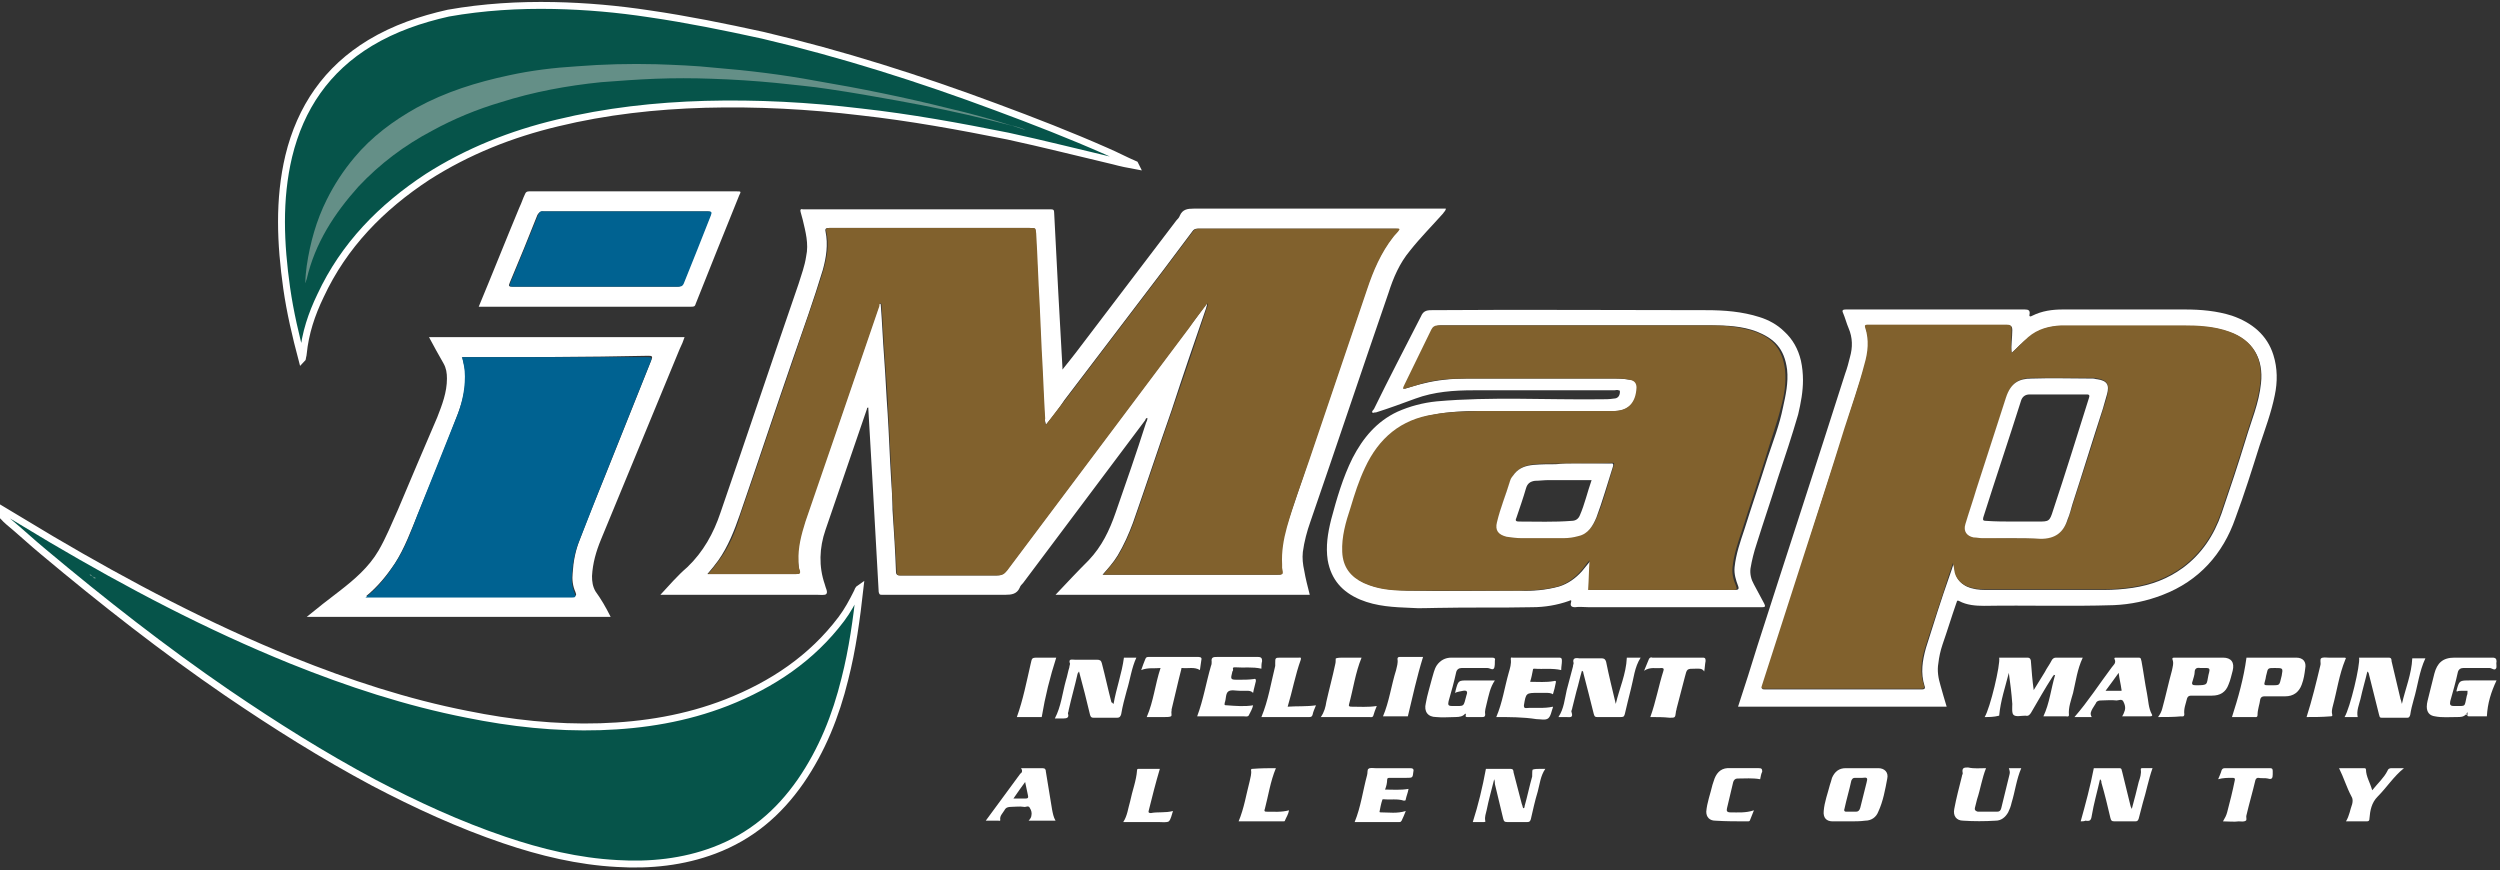 <?xml version="1.0" encoding="UTF-8"?> <svg xmlns="http://www.w3.org/2000/svg" xmlns:xlink="http://www.w3.org/1999/xlink" version="1.1" id="IMAPLOGO_xA0_Image_1_" x="0px" y="0px" viewBox="0 0 361.9 126" style="enable-background:new 0 0 361.9 126;" xml:space="preserve"><rect x="0" y="0" width="361.9" height="126" fill="#333333" stroke="none"/> <style type="text/css"> .st0{fill:#06544A;stroke:#FFFFFF;stroke-miterlimit:10;} .st1{fill:#FFFFFF;} .st2{fill:#201B17;} .st3{fill:#231E1B;} .st4{fill:#648F87;} .st5{fill:#81612D;} .st6{fill:#5F4825;} .st7{fill:#006291;} .st8{fill:#FEFEFE;} </style> <path class="st0" d="M0,73.6c2.5,1.5,5,3,7.5,4.5c11.2,6.6,22.6,12.6,34.7,17.5c8.2,3.3,16.7,6.1,25.4,7.8c6.4,1.3,12.8,2,19.3,1.8 c6.3-0.2,12.4-1.2,18.3-3.5c6.6-2.6,12.3-6.4,16.6-12.1c0.9-1.2,1.6-2.5,2.3-3.9c0.1-0.2,0.1-0.4,0.4-0.6c-0.5,4.5-1.1,8.9-2.2,13.2 c-1.3,5.3-3.3,10.3-6.4,14.8c-3.2,4.6-7.2,8-12.5,10c-4.5,1.7-9.3,2.2-14.1,1.9c-5.6-0.3-11-1.6-16.3-3.4 c-6.5-2.2-12.8-5.1-18.9-8.3c-7.3-3.9-14.3-8.3-21.2-13c-9.2-6.3-18-13.2-26.6-20.4c-1.7-1.4-3.4-3-5.1-4.4 c-0.5-0.4-0.8-0.9-1.3-1.2C0,74.2,0,73.9,0,73.6z"></path> <path class="st0" d="M164.4,24c-1.1-0.2-2.1-0.4-3.2-0.7c-5.1-1.2-10.2-2.5-15.3-3.6c-7-1.4-14.1-2.7-21.3-3.5 c-7.5-0.9-15-1.3-22.5-1.1c-7.2,0.2-14.4,1-21.4,2.7c-6.7,1.6-13,4.1-18.8,7.8c-6.7,4.4-12.1,9.9-15.5,17.2 c-1.3,2.7-2.2,5.4-2.5,8.4c0,0.2-0.1,0.4-0.1,0.6c0,0.1,0,0.1-0.1,0.2c-0.9-3.4-1.7-6.8-2.2-10.3c-0.9-6.4-1.2-12.8,0.3-19.1 c1.7-7,5.5-12.6,11.8-16.4c3.5-2.1,7.3-3.4,11.3-4.3C70,1,75.1,0.7,80.2,0.8C84.9,0.9,89.4,1.3,94,2c5.5,0.8,10.9,1.9,16.4,3.1 c11.5,2.7,22.8,6.3,33.8,10.4c5.4,2,10.8,4.1,16,6.4c1.4,0.6,2.7,1.3,4.1,1.9C164.4,24,164.4,24,164.4,24z"></path> <path class="st1" d="M189.6,86.1c-12.3,0-24.5,0-36.8,0c1.6-1.7,3.2-3.4,4.8-5c1.9-2,3-4.3,3.9-6.9c1.5-4.3,3-8.6,4.4-13 c0.1-0.2,0.2-0.4,0.2-0.7c-0.2,0-0.3,0.2-0.3,0.3c-5.9,7.9-11.8,15.7-17.7,23.6c-0.2,0.2-0.4,0.4-0.5,0.7c-0.4,0.9-1.2,1-2,1 c-4.9,0-9.9,0-14.8,0c-1.1,0-2.1,0-3.2,0c-0.3,0-0.3-0.1-0.4-0.4c-0.3-5.4-0.6-10.7-0.9-16.1c-0.2-3.5-0.4-6.9-0.6-10.4 c0-0.1,0-0.1,0-0.2c-0.2,0-0.2,0.1-0.2,0.2c-2,5.8-4,11.7-6,17.5c-0.9,2.6-1,5.3-0.1,7.9c0.1,0.5,0.5,1.1,0.2,1.4 c-0.2,0.2-0.9,0.1-1.4,0.1c-4.9,0-9.7,0-14.6,0c-2.4,0-4.9,0-7.3,0c-0.2,0-0.4,0-0.7,0c1.3-1.4,2.5-2.8,3.9-4 c2.3-2.2,3.8-4.9,4.8-7.9c3.8-11,7.5-22.1,11.3-33.1c0.4-1.3,0.9-2.6,1.1-4c0.4-1.8-0.1-3.6-0.5-5.3c-0.1-0.4-0.2-0.7-0.3-1.1 c-0.1-0.3,0-0.5,0.3-0.4c0.1,0,0.3,0,0.4,0c10.7,0,21.5,0,32.2,0c1.1,0,2.2,0,3.3,0c0.4,0,0.5,0.1,0.5,0.5c0.2,3.9,0.4,7.7,0.6,11.6 c0.2,3.6,0.4,7.2,0.6,10.8c0,0.1,0,0.1,0,0.3c0.7-0.9,1.3-1.6,1.9-2.4c4.9-6.4,9.7-12.8,14.6-19.2c0.2-0.2,0.4-0.4,0.5-0.7 c0.4-0.9,1.1-1,2-1c12.1,0,24.2,0,36.4,0h0.1c0,0.3-0.3,0.5-0.4,0.7c-1.6,1.8-3.3,3.5-4.8,5.4c-1.5,1.8-2.4,3.9-3.1,6.1 c-3.8,11-7.5,22.1-11.3,33.1c-0.5,1.4-0.9,2.9-1.1,4.4c-0.1,0.9,0,1.8,0.2,2.7C189,83.8,189.3,84.9,189.6,86.1z M151.4,61.5 c-0.1-0.4-0.1-0.6-0.2-0.9c-0.2-3.3-0.3-6.6-0.5-9.9c-0.1-2.2-0.2-4.5-0.3-6.7c-0.2-3.4-0.3-6.8-0.5-10.2c0-0.8,0-0.8-0.9-0.8 c-7.9,0-15.8,0-23.8,0c-1.7,0-3.5,0-5.2,0c-0.4,0-0.6,0.1-0.5,0.5c0.4,1.9,0.1,3.8-0.4,5.6c-1.3,4.3-2.8,8.5-4.3,12.8 c-2.6,7.5-5.1,15.1-7.7,22.6c-0.8,2.3-1.7,4.6-3.1,6.6c-0.5,0.7-1,1.3-1.6,2c2.9,0,5.7,0,8.5,0c1.4,0,2.9,0,4.3,0 c0.4,0,0.6,0,0.5-0.5s-0.1-0.9-0.2-1.4c-0.1-2,0.4-3.9,1-5.7c1.4-4.3,2.9-8.5,4.4-12.8c2.1-6.1,4.2-12.3,6.3-18.4 c0-0.1,0-0.3,0.2-0.4c0,0.1,0.1,0.1,0.1,0.2c0.2,2.6,0.3,5.2,0.5,7.8c0.2,2.7,0.3,5.3,0.5,8c0.2,3.2,0.3,6.3,0.5,9.5 c0.1,1.5,0.2,2.9,0.2,4.4c0.2,3,0.4,5.9,0.5,8.9c0,0.5,0.2,0.6,0.6,0.6c4.7,0,9.4,0,14,0c0.6,0,1-0.2,1.4-0.7 c2.7-3.6,5.4-7.2,8.1-10.8c6.1-8.1,12.2-16.3,18.3-24.4c0.9-1.1,1.7-2.3,2.6-3.5c0.1,0.3-0.1,0.5-0.1,0.7c-1.7,4.9-3.4,9.9-5,14.8 c-1.9,5.4-3.7,10.9-5.6,16.3c-0.6,1.6-1.3,3.2-2.2,4.7c-0.6,1-1.4,1.9-2.2,2.8c8.4,0,16.7,0,25.1,0c1,0,0.9,0,0.8-1 c0-0.2,0-0.3,0-0.5c-0.1-1.9,0.2-3.7,0.7-5.4c1-3.2,2.2-6.4,3.2-9.6c2.8-8.3,5.6-16.5,8.4-24.8c0.9-2.7,2-5.3,3.8-7.6 c0.3-0.4,0.7-0.7,0.9-1.1c-0.2-0.1-0.4-0.1-0.5-0.1c-9.5,0-19.1,0-28.6,0c-0.4,0-0.6,0.1-0.8,0.4c-1.4,1.9-2.8,3.7-4.2,5.6 c-4.8,6.3-9.5,12.5-14.3,18.8C153.3,59.1,152.4,60.3,151.4,61.5z"></path> <path class="st1" d="M198.7,59.8c-0.2-0.3,0.1-0.4,0.2-0.6c2.2-4.5,4.5-8.9,6.8-13.4c0.3-0.7,0.7-0.9,1.5-0.9 c13.3-0.1,26.6,0,39.8,0c2.6,0,5.2,0.2,7.7,1c1.3,0.4,2.6,1.1,3.6,2.1c1.2,1.1,2,2.5,2.4,4.2c0.2,0.9,0.3,1.9,0.3,2.8 c0,1.7-0.3,3.3-0.7,5c-0.9,3.1-1.9,6.1-2.9,9.1c-1,3.2-2.1,6.4-3.1,9.6c-0.4,1.2-0.7,2.4-0.9,3.6c-0.1,0.8,0.1,1.6,0.5,2.3 c0.5,0.9,1,1.9,1.5,2.8c0.2,0.4,0.1,0.5-0.3,0.5c-1.4,0-2.8,0-4.1,0c-7,0-14,0-21,0c-0.7,0-1.4-0.1-2,0c-0.5,0-0.7-0.2-0.6-0.6 c0.1-0.4,0.1-0.5-0.3-0.3c-1.7,0.6-3.5,0.9-5.3,0.9c-4.6,0.1-9.1,0-13.7,0.1c-1.3,0-2.6,0.1-3.8,0c-2.5-0.1-5-0.2-7.4-1.2 c-2.6-1.1-4.2-2.9-4.7-5.7c-0.3-2,0-3.9,0.5-5.9c0.8-3,1.7-6.1,3.1-8.9c1.5-2.9,3.5-5.3,6.5-6.7c1.8-0.8,3.7-1.3,5.7-1.5 c7.9-0.7,15.9-0.2,23.8-0.3c0.6,0,1.2,0,1.8-0.1c0.6,0,0.9-0.4,0.9-1c0-0.2-0.1-0.2-0.2-0.2c-0.2-0.1-0.4,0-0.6,0 c-6.8,0-13.6,0-20.4,0c-2.8,0-5.7,0.2-8.4,1.2c-1.9,0.7-3.8,1.4-5.7,2C199.1,59.7,198.9,59.7,198.7,59.8L198.7,59.8z M203.3,56.3 c0.9-0.3,1.9-0.6,2.8-0.8c2-0.5,4.1-0.7,6.2-0.7c7.2,0,14.4,0,21.7,0c0.7,0,1.5,0.1,2.2,0.2c0.6,0.1,1,0.6,0.9,1.1 c-0.2,2.2-1.3,3.4-3.4,3.4c-6.6,0-13.2,0-19.7,0c-2.1,0-4.2,0.1-6.3,0.5c-4.7,0.8-7.9,3.4-9.9,7.7c-0.9,1.9-1.4,3.8-2.1,5.8 c-0.7,2.1-1.3,4.2-1.2,6.4c0.1,2.1,1.1,3.6,3.1,4.5c1.9,0.9,4,1,6.1,1.1c5.2,0.1,10.3,0,15.5,0c0.3,0,0.5,0,0.8,0 c1.9,0.1,3.9-0.1,5.7-0.6c1.3-0.4,2.4-1.2,3.3-2.2c0.4-0.5,0.8-1,1.3-1.6c-0.1,1.5-0.2,2.9-0.2,4.2c-0.1,0.1-0.1,0.1,0,0.1 c7,0,14.1,0,21.1,0c0.4,0,0.6-0.1,0.4-0.6c-0.3-0.8-0.6-1.7-0.5-2.7c0.2-1.9,0.8-3.6,1.4-5.4c1.1-3.5,2.3-7,3.4-10.5 c0.8-2.4,1.7-4.7,2.2-7.2c0.4-1.8,0.8-3.6,0.6-5.5c-0.4-3.1-1.9-4.5-4.4-5.5c-2.1-0.8-4.3-0.9-6.5-0.9c-13.1,0-26.2,0-39.3,0 c-0.5,0-0.8,0.2-1,0.6c-1.3,2.7-2.6,5.3-3.9,8C203.4,55.9,203.2,56.1,203.3,56.3L203.3,56.3L203.3,56.3L203.3,56.3z"></path> <path class="st1" d="M281.8,102.3c-10.1,0-20.1,0-30.2,0c1-3,1.9-5.9,2.8-8.8c4.2-13.1,8.5-26.2,12.7-39.4c0.3-0.8,0.5-1.6,0.7-2.4 c0.4-1.4,0.4-2.8-0.2-4.2c-0.3-0.7-0.5-1.5-0.8-2.2c-0.2-0.4,0-0.5,0.4-0.5c1.6,0,3.1,0,4.7,0c7.1,0,14.2,0,21.2,0 c0.5,0,0.8,0.1,0.7,0.7c-0.1,0.3,0.1,0.4,0.4,0.2c1.4-0.7,2.9-0.9,4.4-0.9c5.9,0,11.8,0,17.7,0c2.3,0,4.6,0.2,6.8,0.9 c2.9,1,5.1,2.8,6,5.7c0.6,1.9,0.6,3.9,0.2,5.8c-0.5,2.5-1.4,4.9-2.2,7.3c-1.1,3.5-2.2,7-3.5,10.5c-1.8,5.2-5.3,9.1-10.5,11.1 c-2.3,0.9-4.7,1.4-7.1,1.5c-6.3,0.2-12.5,0-18.8,0.1c-1.2,0-2.5-0.1-3.6-0.7c-0.4-0.2-0.3,0.2-0.4,0.3c-0.7,2-1.3,4-2,6 c-0.3,0.9-0.5,1.8-0.6,2.7c-0.2,1.1,0,2.2,0.3,3.2C281.2,100.3,281.5,101.3,281.8,102.3z M291.2,51.1c-0.1-1.2,0.1-2.2,0.1-3.3 c0-0.6-0.2-0.7-0.7-0.7c-6.6,0-13.3,0-19.9,0c-0.1,0-0.2,0-0.3,0c-0.3,0-0.4,0.1-0.3,0.4c0.6,1.8,0.4,3.6-0.1,5.3 c-0.9,3.1-2,6.2-2.9,9.3c-2.1,6.5-4.2,12.9-6.2,19.4c-1.9,5.9-3.8,11.8-5.7,17.7c-0.2,0.6-0.2,0.6,0.5,0.6c3.7,0,7.4,0,11.2,0 c3.7,0,7.4,0,11.2,0c0.3,0,0.7,0,0.5-0.5c-0.6-1.9-0.3-3.7,0.2-5.5c1.1-3.5,2.2-7,3.4-10.4c0.2-0.6,0.4-1.1,0.6-1.8 c0.1,0.4,0.1,0.7,0.2,1c0.2,1.1,0.7,1.8,1.7,2.3c0.9,0.4,1.8,0.5,2.7,0.5c5.7,0,11.4,0,17.2,0c1.4,0,2.7-0.1,4.1-0.3 c2.7-0.4,5.1-1.3,7.3-2.9c2.7-2,4.5-4.7,5.6-7.9c1.2-3.5,2.4-7.1,3.5-10.7c0.8-2.7,1.9-5.2,2.2-8.1c0.4-3.6-1.2-6.2-4.5-7.4 c-2.2-0.8-4.5-0.9-6.8-0.9c-5.8,0-11.6,0-17.5,0c-1.8,0-3.4,0.5-4.8,1.7C292.7,49.5,292,50.4,291.2,51.1z"></path> <path class="st1" d="M88.4,89.3c-14.7,0-29.3,0-44,0c1.6-1.3,3.1-2.5,4.7-3.7c2.2-1.7,4.3-3.5,5.7-5.9c1.1-1.9,1.9-3.9,2.8-5.9 c1.9-4.5,3.8-9,5.7-13.4c0.7-1.8,1.4-3.6,1.4-5.6c0-0.8-0.1-1.5-0.5-2.2c-0.7-1.2-1.4-2.5-2.1-3.8c12.4,0,24.6,0,37,0 c-0.2,0.6-0.4,1.1-0.7,1.7c-3.8,9.2-7.6,18.4-11.4,27.6c-0.7,1.7-1.2,3.4-1.3,5.3c0,0.8,0.1,1.5,0.5,2.2 C87,86.7,87.7,87.9,88.4,89.3z M66.9,51.7C66.8,51.7,66.8,51.7,66.9,51.7C66.8,51.7,66.8,51.7,66.9,51.7c0.2,0.9,0.5,1.7,0.5,2.6 c0,2.1-0.5,4.1-1.3,6.1c-1.8,4.7-3.7,9.4-5.6,14c-1,2.4-1.9,4.9-3.3,7.1c-1.2,1.8-2.5,3.4-4.2,4.8c0.3,0,0.5,0,0.7,0 c6.3,0,12.6,0,18.8,0c3.5,0,6.9,0,10.4,0c0.5,0,0.6-0.1,0.4-0.6c-0.4-0.9-0.5-1.8-0.4-2.8c0.1-1.6,0.4-3.2,1-4.7 c1.2-3.2,2.5-6.4,3.8-9.6c2.2-5.5,4.4-11,6.6-16.5c0.2-0.5,0.1-0.6-0.4-0.6C84.8,51.7,75.8,51.7,66.9,51.7z"></path> <path class="st1" d="M69.3,44.4c2-4.8,3.9-9.6,5.9-14.4c0.3-0.6,0.5-1.3,0.8-1.9c0.1-0.3,0.3-0.4,0.6-0.4c0.7,0,1.5,0,2.2,0 c9.3,0,18.6,0,27.8,0c0.7,0,0.7,0,0.4,0.6c-2.1,5.2-4.2,10.4-6.3,15.7c-0.1,0.4-0.3,0.4-0.7,0.4c-8.6,0-17.2,0-25.9,0 C72.7,44.4,71,44.4,69.3,44.4z M86.1,41.5c4,0,7.9,0,11.9,0c0.4,0,0.7-0.1,0.9-0.5c1.3-3.3,2.6-6.6,3.9-9.8c0.2-0.5,0.1-0.6-0.4-0.6 c-7.9,0-15.8,0-23.8,0c-0.4,0-0.6,0.2-0.8,0.5c-1.3,3.3-2.6,6.5-4,9.8c-0.2,0.5-0.2,0.6,0.4,0.6C78.3,41.5,82.2,41.5,86.1,41.5z"></path> <path class="st1" d="M287.3,103.8c0.8-1.3,2.3-7.6,2.1-8.6c1.4,0,2.7,0,4.1,0c0.4,0,0.5,0.3,0.5,0.6c0.1,1.3,0.2,2.7,0.4,4.1 c0.6-1,1.1-1.8,1.6-2.6c0.3-0.6,0.7-1.1,1-1.7c0.1-0.2,0.3-0.4,0.6-0.4c1.3,0,2.6,0,3.9,0c-0.8,1.7-1,3.4-1.4,5.1 c-0.3,1.1-0.7,2.1-0.6,3.2c0,0.3-0.3,0.2-0.4,0.2c-1.1,0-2.2,0-3.3,0c0.9-1.9,1.1-4,1.7-6c-0.3,0-0.3,0.2-0.4,0.3 c-1.1,1.7-2.1,3.5-3.1,5.2c-0.2,0.3-0.4,0.5-0.8,0.4c-0.6,0-1.4,0.2-1.7-0.1c-0.3-0.2-0.2-1.1-0.2-1.6c-0.1-1.5-0.3-3-0.5-4.5 c-0.5,2-1.2,4-1.4,6.2C288.6,103.8,288,103.8,287.3,103.8z M297.3,97.7C297.3,97.7,297.3,97.6,297.3,97.7 C297.4,97.6,297.3,97.6,297.3,97.7C297.3,97.6,297.3,97.6,297.3,97.7L297.3,97.7z"></path> <path class="st1" d="M357,103.4c-0.4,0.4-0.8,0.4-1.3,0.4c-1.1,0-2.2,0.1-3.2-0.1c-0.8-0.1-1.2-0.6-1.2-1.4c0-0.6,0.2-1.1,0.3-1.6 c0.3-1.1,0.5-2.1,0.8-3.2c0.4-1.5,1.2-2.3,2.9-2.3c1.8,0,3.6,0,5.5,0c0.5,0,0.6,0.2,0.6,0.6c-0.1,0.3,0.1,0.8-0.1,1 c-0.2,0.3-0.6-0.1-0.9-0.1c-1.3,0-2.5,0-3.8,0c-0.4,0-0.7,0.2-0.8,0.6c-0.3,1.4-0.7,2.8-1.1,4.2c-0.1,0.5,0,0.7,0.5,0.7 c1.9,0,1.5,0.2,1.9-1.5c0.1-0.2,0.1-0.4,0.1-0.7c-0.3,0-0.6,0-0.8,0c-0.3,0-0.5,0-0.7,0.1c-0.1,0-0.1,0-0.1-0.1 c0.4-1.5,0.4-1.5,2-1.5c1.3,0,2.5,0,3.8,0c-0.8,1.7-1.3,3.3-1.4,5.2c-0.8,0-1.6,0-2.5,0c-0.2,0-0.4,0-0.3-0.3c0-0.1,0-0.2,0-0.3 C357,103.3,357,103.4,357,103.4z"></path> <path class="st1" d="M210.6,100.3c0.1-0.2,0.1-0.2,0.1-0.3c0.4-1.5,0.4-1.5,1.8-1.5c1.3,0,2.6,0,3.9,0c-0.7,1-0.9,2.2-1.2,3.4 c-0.1,0.5-0.3,1-0.2,1.5c0,0.3-0.1,0.4-0.4,0.4c-0.7,0-1.5,0-2.2,0c-0.5,0,0-0.4-0.3-0.5c-0.3,0.4-0.8,0.5-1.4,0.5 c-0.9,0-1.9,0.1-2.8,0c-1.2,0-1.8-0.8-1.5-2c0.2-1.2,0.6-2.4,0.9-3.6c0.2-0.6,0.3-1.3,0.7-1.9c0.5-0.7,1.2-1.1,2.1-1.1 c2,0,3.9,0,5.9,0c0.3,0,0.5,0.1,0.4,0.4c0,0.4,0,0.8-0.1,1.1c-0.2,0.4-0.6,0-1,0c-1.2,0-2.4,0-3.7,0c-0.4,0-0.7,0.2-0.8,0.6 c-0.3,1.4-0.7,2.8-1.1,4.2c-0.1,0.5-0.1,0.7,0.5,0.7c1.9,0,1.6,0.2,2.1-1.6c0.2-0.5,0-0.7-0.5-0.6 C211.4,100.1,211.1,100.1,210.6,100.3z"></path> <path class="st1" d="M161.2,101.9c0.4-2.3,1.2-4.4,1.5-6.7c0.5,0,1.2,0,1.8,0c-0.7,1.5-0.9,3.2-1.4,4.8c-0.3,1.1-0.6,2.2-0.8,3.4 c-0.1,0.3-0.2,0.5-0.6,0.5c-1.1,0-2.3,0-3.4,0c-0.3,0-0.4-0.1-0.5-0.4c-0.5-2.1-1-4.1-1.6-6.3c-0.1,0.1-0.1,0.2-0.2,0.3 c-0.4,1.8-0.9,3.5-1.3,5.3c0,0.2-0.1,0.3-0.1,0.5c0.2,0.6-0.2,0.7-0.6,0.7c-0.4,0-0.9,0-1.3,0c0.9-1.7,1.1-3.7,1.6-5.5 c0.2-0.6,0.3-1.3,0.5-1.9c0-0.2,0.1-0.4,0.1-0.5c-0.3-0.8,0.3-0.6,0.7-0.6c1.1,0,2.1,0,3.2,0c0.4,0,0.6,0.1,0.7,0.5 c0.5,1.9,0.9,3.8,1.4,5.7C161,101.6,161,101.8,161.2,101.9z"></path> <path class="st1" d="M233.9,101.9c0.5-2.2,1.5-4.3,1.6-6.7c0.6,0,1.3,0,2,0c-0.9,1.4-1,3-1.4,4.5c-0.3,1.2-0.6,2.4-0.9,3.7 c-0.1,0.4-0.3,0.4-0.6,0.4c-1.1,0-2.3,0-3.4,0c-0.4,0-0.4-0.2-0.5-0.5c-0.5-2-1-4-1.5-5.9c0-0.1,0-0.2-0.2-0.3c-0.3,1-0.5,2-0.8,3 c-0.2,0.8-0.4,1.6-0.6,2.4c0,0.2-0.2,0.4-0.1,0.6c0.3,0.9-0.3,0.7-0.8,0.7c-0.4,0-0.8,0-1.1,0c0.8-1.2,0.9-2.6,1.2-3.9 c0.3-1.1,0.6-2.3,0.9-3.4c0-0.2,0.1-0.4,0.1-0.5c-0.2-0.7,0.2-0.8,0.8-0.7c1.1,0,2.2,0,3.2,0c0.5,0,0.6,0.2,0.7,0.5 C232.9,97.8,233.4,99.8,233.9,101.9z"></path> <path class="st1" d="M339.4,103.8c0.8-1.3,2.3-7.6,2.1-8.6c1.4,0,2.9,0,4.3,0c0.4,0,0.4,0.3,0.4,0.5c0.4,1.8,0.9,3.7,1.3,5.5 c0.1,0.2,0.1,0.4,0.2,0.7c0.5-2.2,1.4-4.3,1.5-6.6c0.6,0,1.2,0,1.9,0c-0.9,1.9-1.1,4-1.7,6c-0.2,0.7-0.4,1.5-0.5,2.2 c-0.1,0.3-0.2,0.4-0.4,0.4c-1.2,0-2.4,0-3.7,0c-0.4,0-0.3-0.2-0.4-0.4c-0.5-2-1-4-1.5-6c0-0.1-0.1-0.2-0.2-0.3c-0.3,1.3-0.7,2.6-1,4 c-0.2,0.8-0.6,1.7-0.4,2.6"></path> <path class="st1" d="M312.4,103.8c0.3-0.4,0.5-0.8,0.6-1.2c0.5-1.8,0.9-3.7,1.4-5.5c0.1-0.5,0.3-1.1,0.1-1.6 c-0.1-0.3,0.1-0.3,0.3-0.3c2.3,0,4.6,0,7,0c1.2,0,1.7,0.7,1.4,1.9c-0.2,0.7-0.3,1.3-0.6,2c-0.4,1.1-1.2,1.6-2.4,1.6c-1,0-2,0-3,0 c-0.3,0-0.5,0.1-0.6,0.4c-0.2,0.8-0.5,1.5-0.4,2.3c0,0.4-0.3,0.3-0.5,0.3C314.7,103.8,313.6,103.8,312.4,103.8z M318.8,96.7 c-0.1,0-0.2,0-0.3,0c-0.5-0.1-0.8,0.1-0.8,0.6c0,0.4-0.2,0.9-0.3,1.3c-0.2,0.5,0,0.6,0.5,0.6c1.8,0,1.5-0.1,1.8-1.5 C320,96.6,319.9,96.7,318.8,96.7z"></path> <path class="st1" d="M325.2,95.2c2.3,0,4.8,0,7.2,0c1,0,1.5,0.6,1.3,1.6c-0.1,0.8-0.2,1.5-0.5,2.3c-0.4,1.1-1.2,1.7-2.4,1.7 c-1,0-2,0-3,0c-0.3,0-0.5,0.1-0.6,0.4c-0.1,0.8-0.4,1.5-0.4,2.3c0,0.4-0.3,0.3-0.5,0.3c-1.1,0-2.2,0-3.2,0 C324,101,324.8,98.2,325.2,95.2z M329.3,96.7c-1,0-1,0-1.2,0.9c-0.1,0.3-0.1,0.6-0.2,0.9c-0.2,0.7-0.2,0.7,0.6,0.7 c1.7,0,1.4,0.1,1.8-1.4C330.5,96.7,330.5,96.7,329.3,96.7z"></path> <path class="st1" d="M267.7,118.9c-0.8,0-1.6,0-2.4,0c-0.9,0-1.4-0.5-1.3-1.5c0.1-1.3,0.6-2.6,0.9-3.8c0.1-0.3,0.2-0.6,0.3-1 c0.4-0.9,1-1.4,2-1.4c1.6,0,3.2,0,4.7,0c0.9,0,1.5,0.6,1.3,1.5c-0.3,1.6-0.6,3.3-1.3,4.8c-0.3,0.8-1,1.3-1.9,1.3 C269.3,118.9,268.5,118.9,267.7,118.9z M269.3,112.6L269.3,112.6c-0.3,0-0.6,0-0.8,0c-0.3,0-0.4,0.2-0.5,0.4c-0.3,1.4-0.7,2.7-1,4.1 c-0.1,0.2,0,0.4,0.2,0.4c0.5,0,1,0,1.5,0c0.3,0,0.5-0.2,0.6-0.6c0.3-1.2,0.6-2.4,0.9-3.6c0.2-0.7,0.1-0.8-0.6-0.7 C269.5,112.6,269.4,112.6,269.3,112.6z"></path> <path class="st1" d="M302.8,103.8c-0.9,0-1.7,0-2.5,0c2-2.3,3.6-4.8,5.4-7.2c0.2-0.3,0.7-0.6,0.4-1.2c-0.1-0.2,0.1-0.2,0.2-0.2 c1.1,0,2.2,0,3.3,0c0.4,0,0.3,0.3,0.4,0.5c0.3,1.6,0.5,3.2,0.8,4.7c0.2,1,0.2,2.1,0.7,3c0.2,0.3-0.2,0.3-0.4,0.3c-0.9,0-1.7,0-2.6,0 c-0.4,0-0.8,0-1.3,0c0.2-0.3,0.3-0.6,0.4-0.9c0.1-0.4,0-0.8-0.2-1.2c-0.2-0.5-0.7-0.2-1-0.2c-0.8-0.1-1.5,0-2.3,0 c-0.3,0-0.6,0.1-0.7,0.4c-0.2,0.3-0.3,0.5-0.5,0.8C302.7,103,302.5,103.3,302.8,103.8z M304.8,100c0.8,0,1.5,0,2.1,0 c0.2,0,0.3,0,0.2-0.2c-0.1-0.8-0.3-1.5-0.4-2.4C306.1,98.2,305.5,99.1,304.8,100z"></path> <path class="st1" d="M181.4,102.1c-0.1,0.5-0.4,1-0.6,1.4c-0.1,0.3-0.5,0.2-0.7,0.2c-2.3,0-4.6,0-6.8,0c0.9-2.4,1.3-4.9,2-7.3 c0.1-0.2,0.1-0.4,0.1-0.6c-0.1-0.7,0.3-0.7,0.8-0.7c2,0,4,0,5.9,0c0.5,0,0.6,0.2,0.6,0.6c-0.1,0.4-0.1,0.7-0.1,1.1 c-1.3-0.3-2.5-0.1-3.8-0.2c-0.2,0-0.4,0-0.3,0.3c0,0.1,0,0.2-0.1,0.3c-0.3,1.2-0.3,1.2,0.9,1.2c0.7,0,1.5,0,2.2-0.1 c0.3-0.1,0.3,0.1,0.3,0.3c-0.1,0.5-0.3,1.1-0.4,1.7c-0.3-0.3-0.6-0.3-0.9-0.3c-0.3,0-0.7,0-1,0c-0.6,0-1.3-0.2-1.7,0.1 c-0.4,0.3-0.3,1.1-0.5,1.6c-0.1,0.4,0,0.4,0.3,0.4C178.9,102.2,180.2,102.3,181.4,102.1L181.4,102.1z"></path> <path class="st1" d="M216.6,103.8c0.9-2.1,1.2-4.3,1.8-6.4c0.2-0.7,0.4-1.3,0.3-2c0-0.3,0.1-0.2,0.3-0.2c2.2,0,4.5,0,6.7,0 c0.4,0,0.4,0.2,0.4,0.5c0,0.4-0.1,0.8-0.1,1.3c-1.3-0.3-2.6-0.1-3.9-0.2c-0.1,0-0.2,0-0.2,0.2c-0.1,0.5-0.2,1.1-0.4,1.7 c1.2,0,2.3,0.1,3.4-0.1c0.3-0.1,0.4,0,0.3,0.3c-0.1,0.5-0.2,1-0.4,1.6c-0.3-0.2-0.7-0.2-1-0.2c-0.4,0-0.7,0-1.1,0 c-1.8,0-1.8,0-2.1,1.8c0,0.2,0,0.4,0.3,0.4c1.3-0.1,2.6,0.1,3.9-0.2v0.1c-0.2,0.5-0.3,1.3-0.7,1.6c-0.4,0.3-1.1,0.1-1.7,0.1 C220.5,103.8,218.5,103.8,216.6,103.8z"></path> <path class="st1" d="M301.2,118.9c0.7-2.5,1.4-5.1,1.9-7.7c1.1,0,2.4,0,3.7,0c0.4,0,0.3,0.3,0.4,0.5c0.4,1.6,0.8,3.3,1.2,4.9 c0,0.1,0.1,0.3,0.2,0.5c0.4-1.4,0.7-2.7,1-3.9c0.2-0.6,0.4-1.2,0.3-1.8c0-0.2,0.1-0.2,0.2-0.2c0.5,0,1,0,1.5,0 c-0.6,1.7-0.9,3.4-1.4,5c-0.2,0.8-0.4,1.5-0.6,2.3c-0.1,0.3-0.2,0.4-0.5,0.4c-1,0-2,0-3,0c-0.4,0-0.5-0.1-0.6-0.5 c-0.4-1.7-0.8-3.4-1.3-5.1c0-0.2,0-0.3-0.2-0.5c-0.4,1.8-0.9,3.5-1.2,5.3c-0.1,0.7-0.3,0.8-0.9,0.7 C301.7,118.9,301.4,118.9,301.2,118.9z"></path> <path class="st1" d="M216.3,112.8c-0.4,1.6-0.8,3-1.1,4.5c-0.1,0.5-0.3,0.9-0.2,1.5c0.1,0.2-0.1,0.2-0.3,0.2c-0.5,0-1,0-1.5,0 c0.8-2.5,1.4-5,1.9-7.7c1.1,0,2.4,0,3.6,0c0.3,0,0.4,0.2,0.4,0.5c0.4,1.5,0.8,3.1,1.2,4.6c0.1,0.2,0.1,0.4,0.2,0.6 c0.2,0,0.2-0.2,0.2-0.3c0.4-1.4,0.7-2.9,1.1-4.3c0-0.1,0-0.1,0-0.2c0-0.3,0-0.8,0.1-0.8c0.3-0.1,0.7-0.1,1.1-0.1c0.2,0,0.4,0,0.7,0 c-0.7,1-0.8,2.2-1.1,3.3c-0.4,1.3-0.7,2.7-1,4c-0.1,0.3-0.2,0.4-0.5,0.4c-1,0-1.9,0-2.9,0c-0.4,0-0.5-0.1-0.6-0.5 c-0.4-1.7-0.8-3.3-1.2-5C216.4,113.3,216.4,113.1,216.3,112.8z"></path> <path class="st1" d="M200.5,114.3c1.2,0,2.2,0.1,3.4-0.1c-0.1,0.6-0.3,1-0.4,1.5c0,0.2-0.1,0.2-0.3,0.2c-0.9-0.3-1.9-0.1-2.9-0.2 c-0.1,0-0.2,0-0.2,0.1c-0.2,0.6-0.3,1.2-0.4,1.7c0,0.1,0.1,0.1,0.2,0.1c1.2,0,2.3,0.2,3.6-0.2c-0.2,0.5-0.4,1-0.6,1.4 c-0.1,0.1-0.1,0.2-0.3,0.2c-2.2,0-4.3,0-6.5,0c0.9-2.2,1.2-4.6,1.8-6.8c0.1-0.3,0-0.8,0.2-0.9c0.2-0.2,0.7-0.1,1-0.1 c1.7,0,3.3,0,5,0c0.4,0,0.6,0.1,0.5,0.5c-0.1,0.9-0.1,0.9-1,0.9c-0.8,0-1.6,0-2.4,0c-0.2,0-0.4,0-0.4,0.3 C200.8,113.3,200.7,113.8,200.5,114.3z"></path> <path class="st1" d="M147.8,111.2c1.1,0,2.1,0,3.1,0c0.4,0,0.5,0.2,0.5,0.5c0.3,1.9,0.6,3.7,0.9,5.5c0.1,0.5,0.2,1.1,0.5,1.6 c-1.3,0-2.6,0-3.9,0c0.2-0.2,0.4-0.5,0.4-0.7c0.1-0.4,0-0.8-0.2-1.1c-0.2-0.5-0.6-0.1-0.9-0.2c-0.6-0.1-1.2,0-1.8,0 c-0.5,0-0.8,0.1-1,0.5c-0.3,0.5-0.7,0.8-0.6,1.4c0,0.2-0.2,0.1-0.3,0.1c-0.6,0-1.2,0-1.8,0c1.7-2.3,3.3-4.5,5-6.8 C147.9,111.9,148.1,111.6,147.8,111.2z M146.7,115.6c0.6,0,1.2,0,1.7,0c0.4,0,0.5-0.1,0.4-0.5c-0.1-0.6-0.3-1.3-0.4-1.9 C147.9,113.9,147.3,114.7,146.7,115.6z"></path> <path class="st1" d="M287.5,111.2c-0.6,1.5-0.8,3-1.3,4.5c-0.1,0.4-0.2,0.8-0.3,1.2c-0.1,0.4,0.1,0.5,0.4,0.6c0.9,0,1.8,0,2.8,0 c0.3,0,0.5-0.1,0.6-0.5c0.4-1.6,0.8-3.3,1.2-4.9c0.1-0.3,0-0.6-0.1-0.9c0.6,0,1.2,0,1.8,0c-0.7,1.6-0.9,3.4-1.4,5 c-0.1,0.5-0.3,1-0.5,1.4c-0.4,0.7-1,1.2-1.8,1.2c-1.6,0.1-3.2,0.1-4.7,0c-1,0-1.5-0.7-1.3-1.7c0.3-1.6,0.7-3.1,1.1-4.7 c0-0.2,0.2-0.4,0.1-0.6c-0.1-0.7,0.3-0.7,0.8-0.7C285.8,111.3,286.6,111.2,287.5,111.2z"></path> <path class="st1" d="M238.9,103.8c0.8-2.2,1.2-4.5,1.9-6.7c0.1-0.3,0-0.4-0.3-0.4c-0.8,0.1-1.6-0.2-2.5,0.4c0.3-0.7,0.5-1.2,0.7-1.7 c0.1-0.2,0.3-0.3,0.5-0.2c2.4,0,4.9,0,7.3,0c0.4,0,0.4,0.2,0.4,0.5c-0.1,0.5-0.1,1-0.2,1.5c-0.3-0.5-0.8-0.4-1.3-0.4 c-1.2,0-1.2,0-1.5,1.2c-0.4,1.5-0.8,3.1-1.2,4.6c0,0.2-0.1,0.3-0.1,0.5c-0.1,0.8-0.1,0.8-0.9,0.8 C240.8,103.8,239.9,103.8,238.9,103.8z"></path> <path class="st1" d="M166,103.8c1-2.3,1.2-4.7,2-7.1c-0.9,0.1-1.8-0.1-2.8,0.3c0.2-0.6,0.4-1.1,0.6-1.6c0.1-0.3,0.3-0.3,0.5-0.3 c2.4,0,4.8,0,7.2,0c0.4,0,0.5,0.2,0.4,0.5c-0.1,0.5-0.1,0.9-0.2,1.4c-0.8-0.5-1.7-0.2-2.6-0.3c-0.1,0-0.1,0.1-0.1,0.2 c-0.5,1.9-0.9,3.8-1.4,5.8c0,0.1,0,0.1,0,0.2c-0.1,0.3,0.1,0.7-0.1,0.8c-0.2,0.1-0.6,0.1-0.9,0.1C167.8,103.8,166.9,103.8,166,103.8 z"></path> <path class="st1" d="M191.2,103.8c0.5-0.7,0.7-1.5,0.8-2.2c0.4-1.8,0.9-3.6,1.3-5.5c0.1-0.3,0-0.8,0.1-0.8c0.3-0.1,0.7-0.1,1-0.1 c0.9,0,1.8,0,2.7,0c-0.9,2.2-1.2,4.5-1.8,6.7c-0.1,0.3,0,0.4,0.3,0.4c1.2,0,2.4,0.1,3.7-0.1c-0.2,0.5-0.4,1-0.5,1.4 c-0.1,0.3-0.4,0.2-0.6,0.2C195.8,103.8,193.6,103.8,191.2,103.8z"></path> <path class="st1" d="M190.5,102.1c-0.2,0.5-0.4,0.9-0.5,1.4c-0.1,0.3-0.3,0.3-0.5,0.3c-2.3,0-4.6,0-6.9,0c1-2.4,1.4-5,2-7.4 c0-0.1,0-0.2,0-0.4c0-0.8,0-0.8,0.9-0.8c0.8,0,1.6,0,2.5,0c0.2,0,0.4-0.1,0.3,0.3c-0.8,2.2-1.2,4.5-1.9,6.8 C187.8,102.2,189.1,102.3,190.5,102.1L190.5,102.1z"></path> <path class="st1" d="M254.8,112.8c-1.1-0.2-2.2-0.1-3.3-0.1c-0.3,0-0.5,0.2-0.6,0.5c-0.3,1.3-0.6,2.5-0.9,3.8 c-0.1,0.4,0,0.6,0.5,0.6c1.1,0,2.2,0.1,3.4-0.3c-0.2,0.5-0.4,1-0.6,1.5c-0.1,0.1-0.1,0.1-0.3,0.1c-1.6,0-3.2,0-4.7-0.1 c-0.8,0-1.3-0.5-1.3-1.3c0.1-1.3,0.6-2.6,0.9-3.9c0.1-0.3,0.2-0.6,0.3-0.9c0.4-1,1.1-1.6,2.3-1.5c1.4,0,2.8,0,4.1,0 c0.4,0,0.5,0.1,0.5,0.5C254.9,112.1,254.9,112.4,254.8,112.8z"></path> <path class="st1" d="M338.6,111.2c1.3,0,2.4,0,3.6,0c0.1,0,0.3,0,0.3,0.2c0,1,0.6,1.9,0.9,3c0.8-1,1.7-1.8,2.2-2.8 c0.1-0.3,0.3-0.4,0.6-0.4c0.6,0,1.1,0,1.8,0c-1.5,1.2-2.5,2.8-3.8,4.1c-0.9,0.9-1.1,2-1.2,3.2c0,0.3-0.1,0.4-0.4,0.4c-1,0-2,0-3,0 c0.5-0.8,0.6-1.7,0.9-2.5c0.1-0.4,0.1-0.8-0.1-1.1C339.7,114,339.3,112.6,338.6,111.2z"></path> <path class="st1" d="M321.8,118.9c0.3-0.5,0.5-0.9,0.6-1.3c0.4-1.5,0.8-3.1,1.1-4.6c0.1-0.4-0.1-0.4-0.4-0.4c-0.6,0-1.3,0-2,0.2 c0.2-0.5,0.4-0.9,0.5-1.3c0.1-0.2,0.2-0.3,0.5-0.3c2.2,0,4.4,0,6.5,0c0.3,0,0.4,0.1,0.4,0.4c0,0.2,0,0.3,0,0.5 c0,0.5-0.1,0.8-0.7,0.6c-0.4-0.1-0.9,0-1.4-0.1c-0.2,0-0.3,0.1-0.4,0.3c-0.4,1.7-0.9,3.4-1.3,5.1c-0.1,0.3,0.1,0.7-0.1,0.8 c-0.3,0.2-0.7,0.1-1,0.1C323.4,119,322.6,118.9,321.8,118.9z"></path> <path class="st1" d="M203.8,103.7c-1.1,0-2.4,0-3.6,0c0.9-2.1,1.2-4.5,1.9-6.7c0.1-0.5,0.3-1,0.2-1.6c0-0.2,0.1-0.3,0.3-0.3 c1.1,0,2.3,0,3.4,0C205.1,98,204.5,100.8,203.8,103.7z"></path> <path class="st1" d="M152.9,95.2c-0.9,2.8-1.6,5.6-2.1,8.6c-1.1,0-2.4,0-3.6,0c0.9-2.5,1.4-5.1,2-7.7c0.2-0.8,0.1-0.9,1-0.9 C151.1,95.2,152,95.2,152.9,95.2z"></path> <path class="st1" d="M333.9,103.8c0.8-2.5,1.4-5,2-7.5c0.1-0.3-0.1-0.8,0.1-1c0.3-0.2,0.7-0.1,1.1-0.1c0.7,0,1.5,0,2.2,0 c0.2,0,0.4,0,0.2,0.3c-0.9,2.2-1.2,4.5-1.8,6.7c-0.1,0.4-0.2,0.8-0.1,1.2c0.1,0.3-0.1,0.3-0.3,0.3 C336.1,103.8,335,103.8,333.9,103.8z"></path> <path class="st1" d="M169.8,117.4C169.8,117.5,169.8,117.5,169.8,117.4c-0.2,0.6-0.3,1.2-0.6,1.5c-0.3,0.2-1,0.1-1.5,0.1 c-1.7,0-3.4,0-5.1,0c0.6-0.9,0.7-2,1-3c0.3-1.5,0.9-3,1-4.5c0-0.2,0.1-0.2,0.3-0.2c1,0,2,0,3,0c-0.6,2-1.1,4-1.6,6 c-0.1,0.3,0,0.4,0.3,0.4C167.6,117.5,168.7,117.7,169.8,117.4z"></path> <path class="st1" d="M184.7,111.2c-0.8,1.9-1.1,4-1.6,5.9c-0.1,0.2-0.1,0.4,0.2,0.4c1.1,0,2.2,0.1,3.3-0.2c-0.1,0.6-0.4,1-0.6,1.5 c0,0.1-0.1,0.1-0.3,0.1c-2.1,0-4.2,0-6.4,0c0.8-1.9,1.1-3.9,1.6-5.8c0.1-0.5,0.3-1.1,0.2-1.6c0-0.2,0.1-0.2,0.2-0.2 C182.6,111.2,183.6,111.2,184.7,111.2z"></path> <path class="st2" d="M198.7,59.8c0,0.1-0.1,0.1-0.2,0.1v-0.1C198.6,59.7,198.7,59.7,198.7,59.8L198.7,59.8z"></path> <path class="st3" d="M181.5,102.1L181.5,102.1L181.5,102.1L181.5,102.1C181.4,102.1,181.5,102.1,181.5,102.1z"></path> <path class="st3" d="M190.5,102.1L190.5,102.1L190.5,102.1L190.5,102.1L190.5,102.1z"></path> <path class="st4" d="M13.3,83.4c-0.2,0-0.3-0.1-0.3-0.3l0,0C13.2,83.2,13.3,83.3,13.3,83.4L13.3,83.4z"></path> <path class="st4" d="M13.5,83.5c0.2,0,0.3,0.1,0.4,0.2l0,0C13.6,83.8,13.5,83.7,13.5,83.5C13.4,83.5,13.5,83.5,13.5,83.5z"></path> <path class="st4" d="M13,83.2C12.9,83.2,12.9,83.1,13,83.2C13,83,13,83.1,13,83.2L13,83.2z"></path> <path class="st4" d="M13.4,83.4l0.1,0.1l0,0C13.4,83.5,13.3,83.5,13.4,83.4C13.3,83.4,13.3,83.4,13.4,83.4z"></path> <path class="st4" d="M146.5,18.2c-1.1-0.3-2.1-0.5-3.2-0.8c-4.4-1.1-8.8-2-13.2-2.8c-3.3-0.6-6.7-1.2-10.1-1.7 c-2.5-0.4-5.1-0.6-7.7-0.9c-3.1-0.3-6.2-0.5-9.3-0.6c-2.7-0.1-5.4-0.1-8.1,0c-2.6,0.1-5.3,0.3-7.9,0.5c-4.9,0.5-9.8,1.4-14.5,2.9 c-3.4,1-6.8,2.4-9.9,4.1c-4,2.1-7.6,4.8-10.7,8.1c-3.5,3.9-6.3,8.2-7.5,13.4c-0.1,0.2-0.1,0.4-0.2,0.6c0-0.9,0.1-1.7,0.2-2.5 c0.5-3.4,1.4-6.6,2.9-9.6c1.1-2.2,2.4-4.2,4-6.1c2.5-3,5.6-5.3,9-7.2c4.2-2.3,8.7-3.7,13.4-4.7c3.2-0.7,6.5-1.1,9.8-1.3 c3.8-0.3,7.7-0.4,11.5-0.3c2.8,0.1,5.6,0.2,8.4,0.5c4.9,0.4,9.9,1,14.7,1.9c6.5,1.1,12.9,2.4,19.3,4c3,0.7,5.9,1.5,8.8,2.4 c0.1,0,2.1,0.7,2.2,0.7C148.4,18.7,146.5,18.1,146.5,18.2z"></path> <path class="st5" d="M151.4,61.5c1-1.3,1.9-2.5,2.8-3.6c4.8-6.3,9.5-12.5,14.3-18.8c1.4-1.9,2.8-3.7,4.2-5.6 c0.2-0.3,0.5-0.4,0.8-0.4c9.5,0,19.1,0,28.6,0c0.2,0,0.4-0.1,0.5,0.1c-0.2,0.4-0.6,0.7-0.9,1.1c-1.8,2.3-2.9,4.9-3.8,7.6 c-2.8,8.3-5.6,16.5-8.4,24.8c-1.1,3.2-2.3,6.4-3.2,9.6c-0.5,1.8-0.8,3.6-0.7,5.4c0,0.2,0,0.3,0,0.5c0.2,1,0.2,1-0.8,1 c-8.3,0-16.7,0-25.1,0c0.8-1,1.6-1.8,2.2-2.8c0.9-1.5,1.6-3.1,2.2-4.7c1.9-5.4,3.7-10.9,5.6-16.3c1.7-4.9,3.4-9.9,5-14.8 c0.1-0.2,0.2-0.4,0.1-0.7c-0.9,1.2-1.8,2.3-2.6,3.5c-6.1,8.1-12.2,16.3-18.3,24.4c-2.7,3.6-5.4,7.2-8.1,10.8 c-0.4,0.5-0.7,0.7-1.4,0.7c-4.7,0-9.4,0-14,0c-0.4,0-0.6,0-0.6-0.6c-0.1-3-0.4-5.9-0.5-8.9c-0.1-1.5-0.2-2.9-0.2-4.4 c-0.2-3.2-0.3-6.3-0.5-9.5c-0.1-2.7-0.3-5.3-0.5-8c-0.2-2.6-0.3-5.2-0.5-7.8c0-0.1,0-0.1-0.1-0.2c-0.2,0-0.2,0.2-0.2,0.4 c-2.1,6.1-4.2,12.3-6.3,18.4c-1.5,4.3-2.9,8.5-4.4,12.8c-0.6,1.9-1.1,3.8-1,5.7c0,0.5,0,1,0.2,1.4c0.1,0.5-0.1,0.5-0.5,0.5 c-1.4,0-2.9,0-4.3,0c-2.8,0-5.6,0-8.5,0c0.6-0.7,1.1-1.3,1.6-2c1.5-2,2.4-4.2,3.1-6.6c2.6-7.5,5.1-15.1,7.7-22.6 c1.4-4.3,3-8.5,4.3-12.8c0.5-1.8,0.9-3.7,0.4-5.6c-0.1-0.4,0.1-0.5,0.5-0.5c1.7,0,3.5,0,5.2,0c7.9,0,15.8,0,23.8,0 c0.9,0,0.8,0,0.9,0.8c0.2,3.4,0.3,6.8,0.5,10.2c0.1,2.2,0.2,4.5,0.3,6.7c0.2,3.3,0.3,6.6,0.5,9.9C151.2,60.9,151.3,61.2,151.4,61.5z "></path> <path class="st5" d="M229.9,85.3c0.1-1.4,0.1-2.7,0.2-4.2c-0.5,0.5-0.8,1.1-1.3,1.6c-0.9,1-2,1.8-3.3,2.2c-1.9,0.5-3.8,0.6-5.7,0.6 c-0.3,0-0.5,0-0.8,0c-5.2,0-10.3,0-15.5,0c-2.1,0-4.1-0.2-6.1-1.1c-1.9-0.9-3-2.3-3.1-4.5s0.5-4.3,1.2-6.4c0.6-2,1.2-3.9,2.1-5.8 c2-4.3,5.2-7,9.9-7.7c2.1-0.4,4.2-0.4,6.3-0.5c6.6,0,13.2,0,19.7,0c2.2,0,3.3-1.2,3.4-3.4c0-0.6-0.3-1-0.9-1.1 c-0.7-0.2-1.5-0.2-2.2-0.2c-7.2,0-14.4,0-21.7,0c-2.1,0-4.1,0.1-6.2,0.7c-0.9,0.3-1.9,0.6-2.8,0.8l0,0c0-0.2,0.1-0.4,0.2-0.6 c1.3-2.7,2.6-5.3,3.9-8c0.2-0.4,0.5-0.6,1-0.6c13.1,0,26.2,0,39.3,0c2.2,0,4.4,0.2,6.5,0.9c2.5,0.9,4,2.4,4.4,5.5 c0.2,1.9-0.1,3.7-0.6,5.5c-0.6,2.4-1.5,4.8-2.2,7.2c-1.1,3.5-2.3,7-3.4,10.5c-0.6,1.8-1.2,3.5-1.4,5.4c-0.1,0.9,0.1,1.8,0.5,2.7 c0.2,0.5,0.1,0.6-0.4,0.6c-7,0-14.1,0-21.1,0C229.9,85.4,229.9,85.4,229.9,85.3z M228.1,67.1c-0.9,0-1.9,0-2.8,0 c-1.1,0-2.2,0-3.2,0.1s-2,0.4-2.7,1.2c-0.3,0.3-0.5,0.7-0.7,1.1c-0.7,2-1.4,4-1.9,6c-0.3,1.2,0.2,1.9,1.4,2.1 c0.7,0.2,1.4,0.2,2.1,0.2c2.1,0,4.1,0,6.2,0c0.7,0,1.4-0.1,2.1-0.3c1.4-0.4,2.1-1.5,2.6-2.7c1-2.4,1.6-4.9,2.4-7.4 c0.2-0.5-0.1-0.4-0.4-0.4C231.5,67.1,229.8,67.1,228.1,67.1z"></path> <path class="st5" d="M203.3,56.3L203.3,56.3L203.3,56.3L203.3,56.3L203.3,56.3z"></path> <path class="st6" d="M229.9,85.3L229.9,85.3C229.8,85.4,229.8,85.4,229.9,85.3z"></path> <path class="st5" d="M291.2,51.1c0.9-0.8,1.6-1.6,2.4-2.3c1.4-1.2,3-1.6,4.8-1.7c5.8,0,11.6,0,17.5,0c2.3,0,4.6,0.1,6.8,0.9 c3.4,1.2,4.9,3.8,4.5,7.4c-0.3,2.8-1.4,5.4-2.2,8.1c-1.1,3.6-2.3,7.2-3.5,10.7c-1.1,3.2-2.9,5.9-5.6,7.9c-2.2,1.6-4.7,2.5-7.3,2.9 c-1.4,0.2-2.7,0.3-4.1,0.3c-5.7,0-11.4,0-17.2,0c-0.9,0-1.8-0.1-2.7-0.5c-1-0.5-1.6-1.3-1.7-2.3c0-0.3-0.1-0.5-0.2-1 c-0.2,0.7-0.4,1.2-0.6,1.8c-1.1,3.5-2.3,6.9-3.4,10.4c-0.6,1.8-0.8,3.7-0.2,5.5c0.2,0.5-0.2,0.5-0.5,0.5c-3.7,0-7.4,0-11.2,0 c-3.7,0-7.4,0-11.2,0c-0.7,0-0.7,0-0.5-0.6c1.9-5.9,3.8-11.8,5.7-17.7c2.1-6.5,4.2-12.9,6.2-19.4c1-3.1,2.1-6.2,2.9-9.3 c0.5-1.7,0.7-3.5,0.1-5.3c-0.1-0.3,0-0.4,0.3-0.4c0.1,0,0.2,0,0.3,0c6.6,0,13.3,0,19.9,0c0.5,0,0.7,0.1,0.7,0.7 C291.2,48.9,291,50,291.2,51.1z M291.1,77.9c1.5,0,3,0,4.4,0c2,0,3.2-0.9,3.9-2.8c0.2-0.7,0.5-1.4,0.7-2.2c1.5-4.6,3-9.2,4.4-13.8 c0.2-0.7,0.5-1.4,0.6-2.1c0.3-1.3-0.1-2-1.4-2.2c-0.2,0-0.4-0.1-0.6-0.1c-3,0-5.9,0-8.9,0c-1.8,0-3,0.6-3.7,2.7 c-1.4,4.4-2.9,8.9-4.3,13.3c-0.5,1.7-1.1,3.4-1.6,5.1c-0.3,1,0.2,1.7,1.2,1.9c0.4,0.1,0.8,0.1,1.2,0.1 C288.3,77.9,289.7,77.9,291.1,77.9z"></path> <path class="st7" d="M66.9,51.7c9,0,17.9,0,26.9,0c0.5,0,0.6,0.1,0.4,0.6c-2.2,5.5-4.4,11-6.6,16.5c-1.3,3.2-2.5,6.4-3.8,9.6 c-0.6,1.5-0.9,3.1-1,4.7c-0.1,0.9,0,1.9,0.4,2.8c0.2,0.5,0.1,0.6-0.4,0.6c-3.5,0-6.9,0-10.4,0c-6.3,0-12.6,0-18.8,0 c-0.2,0-0.4,0-0.7,0c1.8-1.4,3.1-3.1,4.2-4.8c1.5-2.2,2.4-4.7,3.3-7.1c1.9-4.7,3.7-9.3,5.6-14c0.8-1.9,1.3-3.9,1.3-6.1 C67.3,53.4,67.1,52.6,66.9,51.7C66.8,51.7,66.9,51.7,66.9,51.7z"></path> <path class="st7" d="M66.8,51.8C66.8,51.7,66.8,51.7,66.8,51.8C66.8,51.7,66.8,51.7,66.8,51.8C66.9,51.7,66.8,51.7,66.8,51.8z"></path> <path class="st7" d="M86.1,41.5c-3.9,0-7.9,0-11.8,0c-0.6,0-0.6-0.1-0.4-0.6c1.3-3.2,2.7-6.5,4-9.8c0.2-0.4,0.3-0.6,0.8-0.5 c7.9,0,15.8,0,23.8,0c0.5,0,0.6,0.1,0.4,0.6c-1.3,3.3-2.6,6.6-3.9,9.8c-0.2,0.5-0.5,0.5-0.9,0.5C94.1,41.5,90.1,41.5,86.1,41.5z"></path> <path class="st8" d="M297.3,97.7L297.3,97.7C297.3,97.6,297.3,97.6,297.3,97.7C297.3,97.6,297.4,97.6,297.3,97.7 C297.3,97.6,297.3,97.7,297.3,97.7z"></path> <path class="st8" d="M357,103.4c0-0.1,0.1-0.1,0.1-0.2c0,0.1,0,0.2,0,0.3C357,103.5,357,103.4,357,103.4z"></path> <path class="st1" d="M228.1,67.1c1.7,0,3.4,0,5,0c0.3,0,0.5-0.1,0.4,0.4c-0.8,2.5-1.5,5-2.4,7.4c-0.5,1.2-1.2,2.4-2.6,2.7 c-0.7,0.2-1.4,0.3-2.1,0.3c-2.1,0-4.1,0-6.2,0c-0.7,0-1.4-0.1-2.1-0.2c-1.2-0.3-1.7-0.9-1.4-2.1c0.5-2.1,1.3-4,1.9-6 c0.1-0.4,0.4-0.7,0.7-1.1c0.7-0.8,1.6-1.1,2.7-1.2c1.1-0.1,2.2-0.1,3.2-0.1C226.2,67.1,227.2,67.1,228.1,67.1z M230.4,69.5 c-2.1,0-4.2,0-6.2,0c-0.7,0-1.4,0.1-2,0.1c-0.7,0.1-1.1,0.4-1.3,1.1c-0.4,1.4-0.9,2.8-1.4,4.3c-0.2,0.4,0,0.5,0.4,0.5 c2.5,0,5.1,0.1,7.6-0.1c0.6,0,1-0.3,1.2-0.8C229.4,73,229.8,71.2,230.4,69.5z"></path> <path class="st1" d="M291.1,77.9c-1.4,0-2.8,0-4.2,0c-0.4,0-0.8-0.1-1.2-0.1c-1-0.2-1.5-0.9-1.2-1.9c0.5-1.7,1.1-3.4,1.6-5.1 c1.4-4.4,2.9-8.9,4.3-13.3c0.7-2.1,1.9-2.7,3.7-2.7c3-0.1,5.9,0,8.9,0c0.2,0,0.4,0.1,0.6,0.1c1.4,0.2,1.8,0.8,1.4,2.2 c-0.2,0.7-0.4,1.4-0.6,2.1c-1.5,4.6-2.9,9.2-4.4,13.8c-0.2,0.7-0.4,1.5-0.7,2.2c-0.6,1.9-1.8,2.8-3.9,2.8 C294,77.9,292.6,77.9,291.1,77.9z M291.6,75.5c1.1,0,2.3,0,3.4,0c1.6,0,1.7,0,2.2-1.6c1.8-5.4,3.5-10.9,5.2-16.3 c0.1-0.3,0.1-0.5-0.3-0.5c-2.8,0-5.5,0-8.3,0c-0.6,0-1,0.3-1.2,0.8c-1.8,5.7-3.7,11.3-5.5,17c-0.1,0.4,0,0.5,0.4,0.5 C288.9,75.5,290.3,75.5,291.6,75.5z"></path> </svg> 
